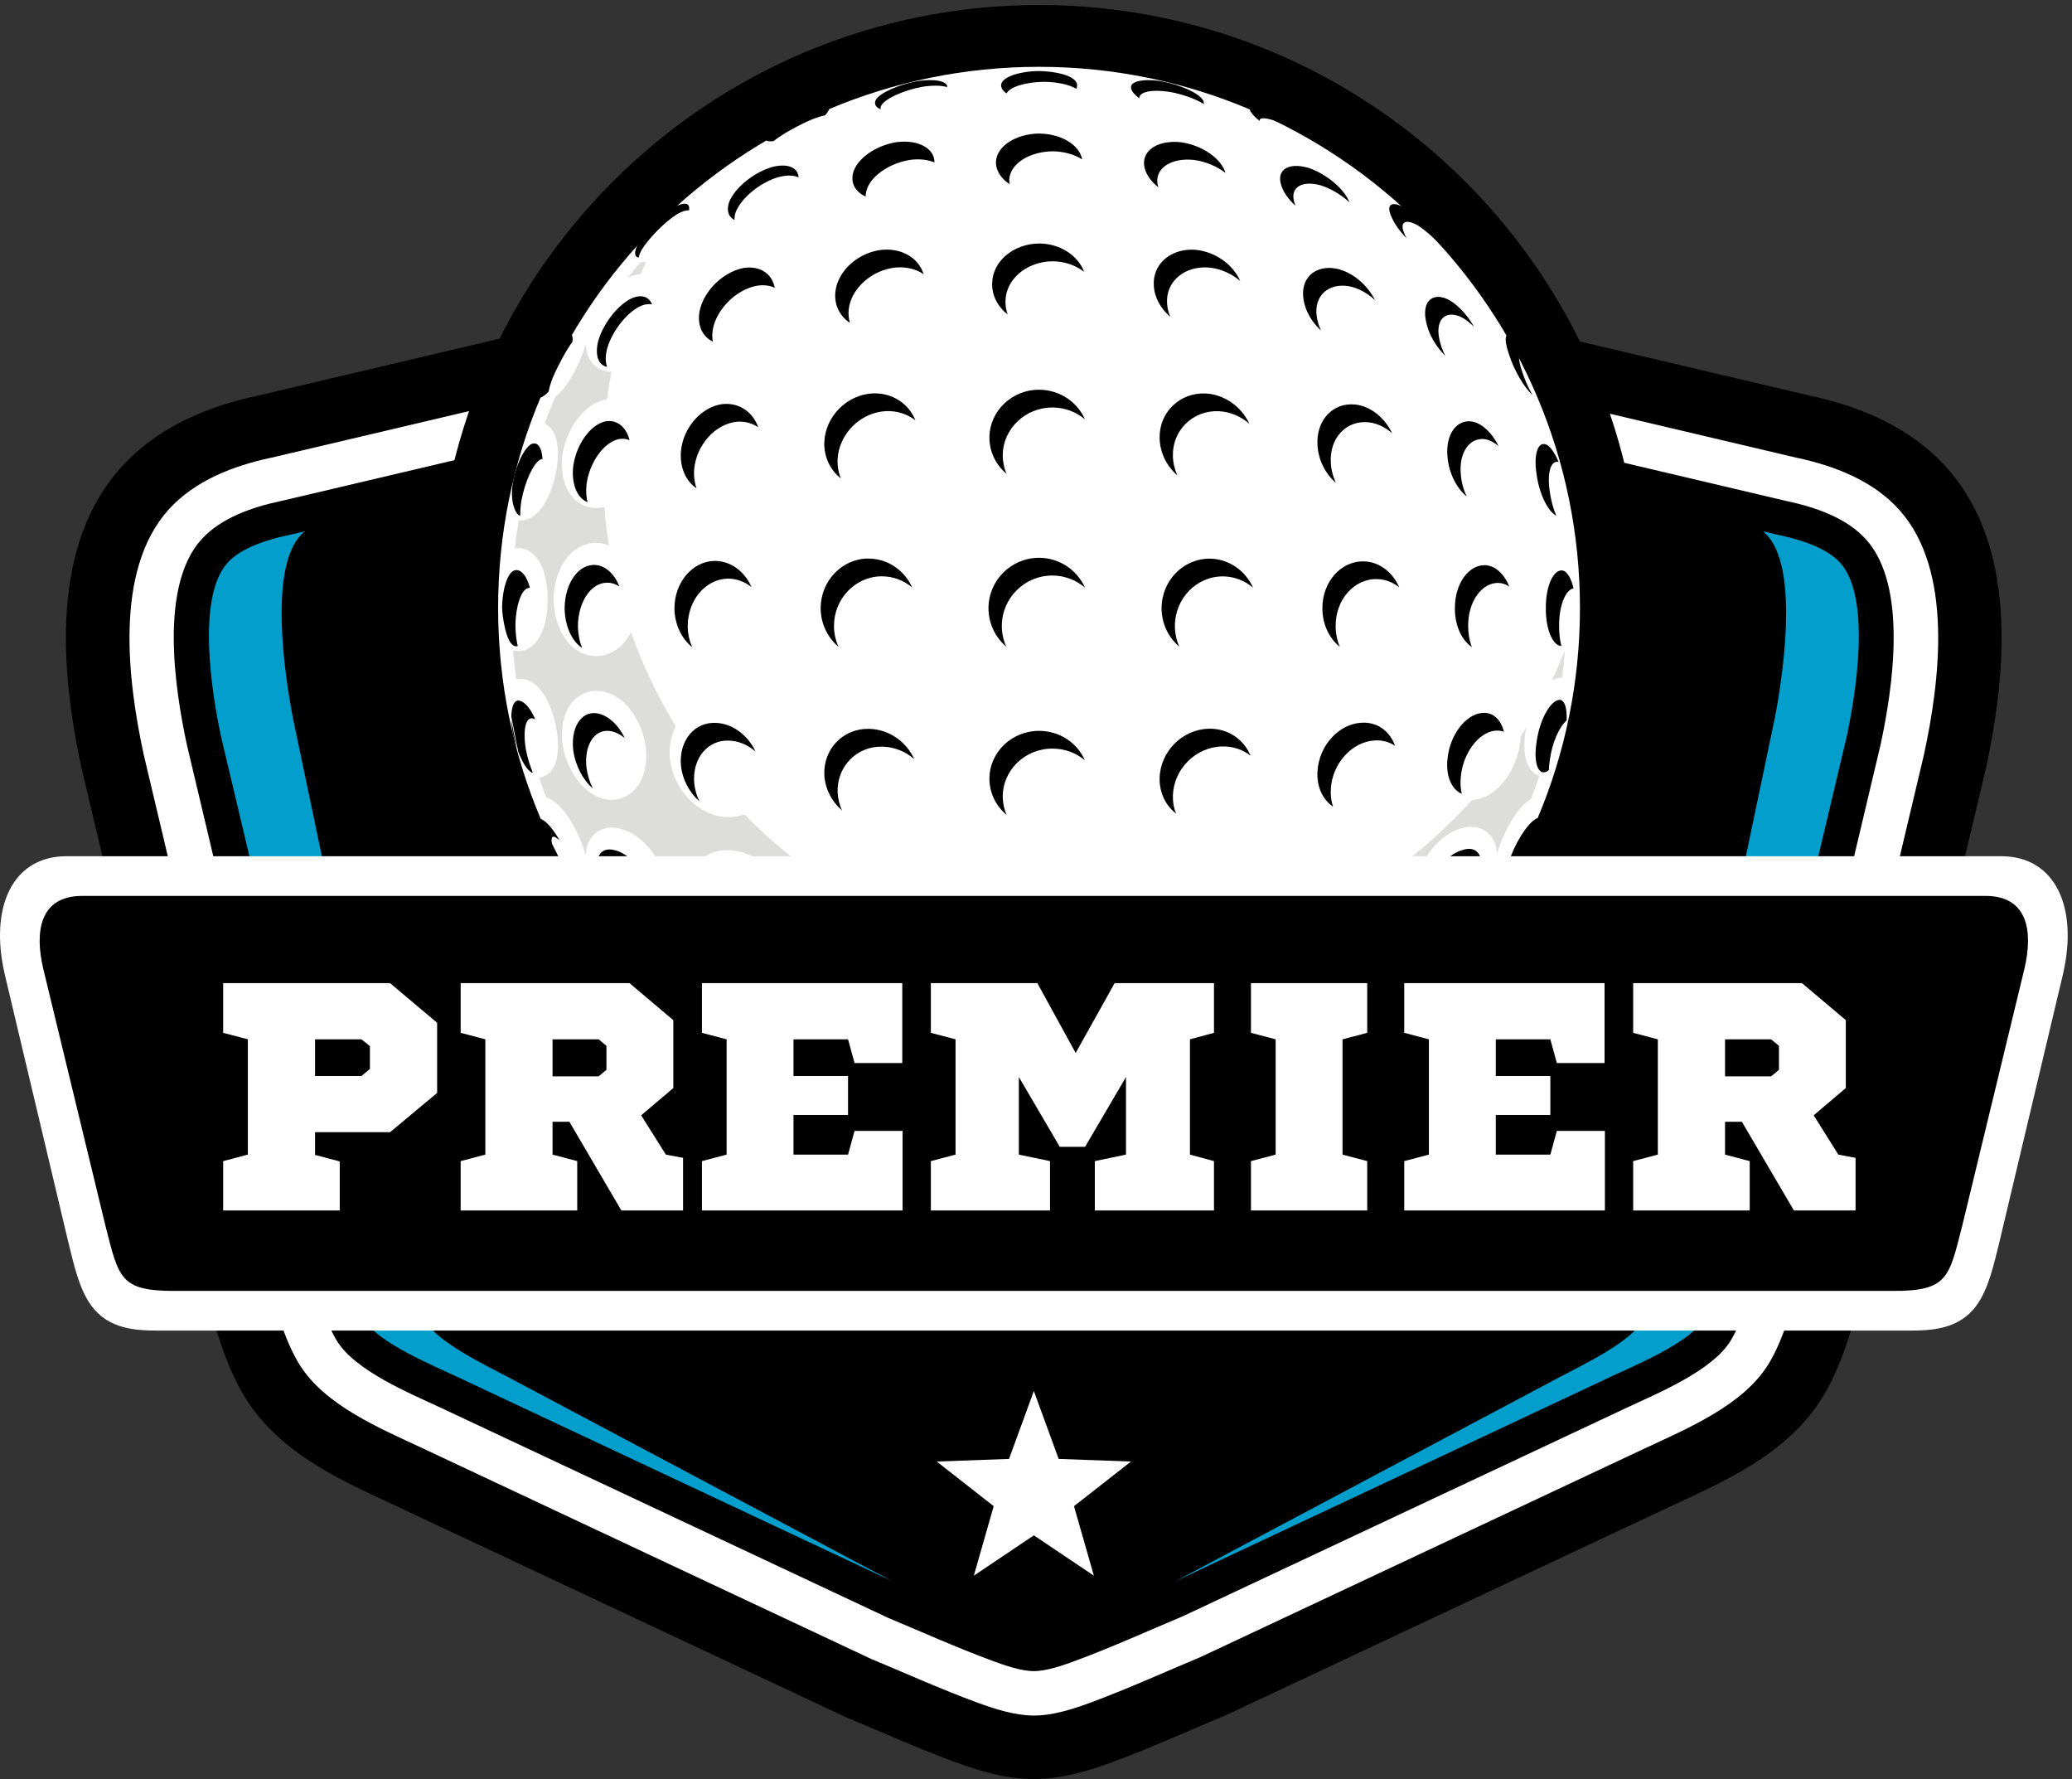 <?xml version="1.0" encoding="UTF-8"?>
<svg xmlns="http://www.w3.org/2000/svg" width="339" height="291" viewBox="0 0 339 291" fill="none">
  <rect x="0" y="0" width="339" height="291" fill="#333333" stroke="none"/>
  <path fill-rule="evenodd" clip-rule="evenodd" d="M296.097 64.72C322.167 70.26 332.807 89.1 324.947 125.55C324.927 125.65 324.907 125.74 324.877 125.84L304.657 211.11C304.627 211.23 304.597 211.34 304.567 211.46C302.967 217.52 301.277 223.47 298.247 228.45C292.467 237.97 281.747 242.44 273.537 246.3L200.817 280.45C200.727 280.49 200.647 280.53 200.557 280.56C194.487 283.1 188.387 285.86 182.267 288.14C177.927 289.75 173.627 291.01 169.117 291C164.687 291 160.467 289.78 156.207 288.21C150.267 286.02 144.337 283.36 138.447 280.91C138.357 280.87 138.277 280.84 138.177 280.79L64.727 246.3C56.517 242.45 45.797 237.97 40.017 228.45C36.987 223.47 35.297 217.52 33.697 211.46C33.667 211.34 33.637 211.23 33.607 211.11L13.387 125.84C13.367 125.74 13.347 125.65 13.317 125.55C5.457 89.1 16.097 70.26 42.167 64.72L149.387 39.45C156.177 37.85 163.297 36.08 170.207 36.23C176.817 36.38 183.707 38.24 190.227 39.77L296.067 64.71L296.097 64.72Z" fill="black"></path>
  <path fill-rule="evenodd" clip-rule="evenodd" d="M142.537 271.36C148.287 273.75 153.977 276.32 159.817 278.47C162.727 279.54 166.017 280.61 169.147 280.62C172.347 280.62 175.707 279.51 178.667 278.41C184.687 276.17 190.557 273.5 196.487 271.02L269.127 236.91C276.057 233.66 285.237 229.88 289.377 223.07C291.887 218.94 293.307 213.46 294.527 208.82C294.527 208.79 294.547 208.75 294.557 208.72L314.777 123.45C314.777 123.45 314.787 123.39 314.797 123.36C317.357 111.49 319.687 93.35 310.727 83.38C306.427 78.6 300.087 76.18 293.937 74.87L293.827 74.85L187.877 49.88C182.227 48.55 175.807 46.74 170.007 46.61C164.117 46.48 157.527 48.21 151.797 49.56L44.467 74.85L44.357 74.87C38.207 76.18 31.867 78.6 27.567 83.38C18.607 93.35 20.937 111.49 23.497 123.36C23.497 123.39 23.507 123.42 23.517 123.45L43.737 208.72C43.737 208.72 43.757 208.79 43.767 208.82C44.987 213.47 46.417 218.94 48.917 223.07C53.057 229.88 62.237 233.66 69.167 236.91L142.537 271.36Z" fill="white"></path>
  <path fill-rule="evenodd" clip-rule="evenodd" d="M145.477 264.71C151.077 267.05 156.627 269.55 162.327 271.65C164.297 272.38 167.027 273.35 169.157 273.35C171.317 273.35 174.127 272.34 176.137 271.59C182.027 269.4 187.747 266.8 193.537 264.37L266.037 230.32C271.127 227.93 280.147 224.25 283.157 219.29C285.237 215.87 286.467 210.86 287.487 207L307.687 121.79C309.657 112.62 312.207 95.91 305.307 88.24C302.127 84.7 296.937 82.94 292.407 81.98L292.217 81.94L186.187 56.96C181.067 55.75 175.077 54 169.827 53.88C164.637 53.76 158.497 55.45 153.447 56.63L46.037 81.94L45.847 81.98C41.317 82.94 36.137 84.71 32.947 88.24C26.047 95.91 28.597 112.63 30.567 121.79L50.767 207C51.787 210.86 53.017 215.87 55.097 219.29C58.107 224.25 67.137 227.94 72.217 230.32L145.437 264.7L145.477 264.71Z" fill="black"></path>
  <path fill-rule="evenodd" clip-rule="evenodd" d="M169.997 0.82C224.467 0.82 268.627 44.98 268.627 99.45C268.627 153.92 224.467 198.08 169.997 198.08C115.527 198.08 71.367 153.92 71.367 99.45C71.367 44.98 115.527 0.82 169.997 0.82Z" fill="black"></path>
  <path fill-rule="evenodd" clip-rule="evenodd" d="M169.997 10.93C218.867 10.93 258.497 50.56 258.497 99.45C258.497 148.34 218.877 187.97 169.997 187.97C121.117 187.97 81.497 148.34 81.497 99.45C81.497 50.56 121.117 10.93 169.997 10.93Z" fill="white"></path>
  <path fill-rule="evenodd" clip-rule="evenodd" d="M98.126 113.03C102.527 113.53 105.277 118.47 105.687 122.48C105.987 125.48 105.117 129.08 102.087 130.4C101.107 130.83 100.037 130.92 98.987 130.73H98.947L98.906 130.71C94.987 129.8 92.507 125.23 92.007 121.53V121.51V121.49C91.666 118.5 92.477 114.8 95.487 113.45C96.326 113.07 97.227 112.94 98.136 113.05M129.277 148.34C130.007 153.24 126.307 156.68 121.477 155.81H121.447L121.417 155.8C117.297 154.93 113.507 151.2 112.687 147.06V147.04V147.02C111.817 142.22 115.207 138.48 120.097 139.15C124.597 139.77 128.697 143.82 129.287 148.34H129.277ZM194.827 162.72C197.827 162.42 201.417 163.29 202.737 166.32C203.167 167.3 203.257 168.37 203.067 169.42V169.46L203.047 169.5C202.137 173.42 197.577 175.9 193.877 176.41H193.857H193.837C190.847 176.75 187.147 175.94 185.797 172.93C185.417 172.09 185.287 171.19 185.397 170.28C185.887 165.87 190.836 163.12 194.846 162.72H194.827ZM170.406 177.84C166.776 177.81 162.157 176.04 161.267 172.09C161.197 171.79 161.157 171.49 161.147 171.19V171.17V171.15C161.127 170.68 161.177 170.2 161.277 169.74C162.167 165.74 166.707 163.91 170.417 163.91C174.117 163.91 178.567 165.72 179.487 169.68C179.597 170.16 179.647 170.65 179.627 171.14V171.16V171.18C179.607 171.48 179.567 171.79 179.507 172.08C178.627 175.99 174.067 177.8 170.457 177.83H170.417L170.406 177.84ZM155.387 170.28C155.507 171.21 155.387 172.15 154.987 173.01C153.637 175.99 149.967 176.78 147.017 176.44H146.997H146.977C143.307 175.94 138.607 173.44 137.777 169.5C137.547 168.4 137.637 167.27 138.097 166.25C139.427 163.28 142.977 162.44 145.937 162.73C149.907 163.13 154.947 165.88 155.387 170.28ZM102.677 45.43C103.377 44.56 104.087 43.71 104.817 42.87C105.117 42.89 105.417 42.87 105.717 42.81C105.417 43.48 105.117 44.16 104.837 44.85C104.277 44.89 103.717 45.01 103.177 45.21H103.137L103.097 45.24C102.957 45.3 102.807 45.36 102.667 45.43H102.677ZM244.627 142.88C244.447 143.2 244.257 143.51 244.067 143.82C244.267 143.37 244.427 142.92 244.557 142.48V142.46C244.577 142.6 244.597 142.74 244.627 142.87V142.88ZM251.867 126.88C251.437 128.15 250.987 129.41 250.507 130.66C250.407 130.72 250.316 130.78 250.216 130.85C248.016 132.31 246.007 136.28 245.207 138.78C245.107 139.06 244.996 139.38 244.906 139.71C244.846 138.27 244.357 136.88 243.107 135.98C241.927 135.14 240.487 135.08 239.137 135.49C235.467 136.43 232.376 140.66 231.596 144.26C231.076 146.44 231.257 149.06 233.277 150.44C234.597 151.34 236.197 151.31 237.637 150.76C239.007 150.24 240.317 149.2 241.437 147.94C240.137 149.86 238.747 151.72 237.297 153.53C236.097 152.8 234.576 153.16 233.346 153.77C230.507 155.07 227.396 158.19 226.107 161.03C225.487 162.33 225.146 163.93 226.036 165.15C222.876 167.85 219.517 170.33 215.987 172.56C215.637 172.38 215.257 172.28 214.846 172.24H214.867C218.077 171.24 221.857 168.48 223.147 165.32L223.167 165.27L223.187 165.22C223.687 163.78 223.686 162.21 222.786 160.92C221.387 158.9 218.767 158.75 216.587 159.29C212.957 160.09 208.827 163.16 207.837 166.84C207.447 168.18 207.537 169.61 208.367 170.77C209.267 172.03 210.667 172.53 212.127 172.59C211.767 172.69 211.427 172.8 211.127 172.91C208.667 173.7 204.747 175.68 203.277 177.89C202.937 178.36 202.697 178.89 202.647 179.43C201.607 179.86 200.547 180.26 199.487 180.65C199.487 180.37 199.447 180.1 199.367 179.82C198.517 176.89 194.397 176.94 192.007 177.31C189.147 177.7 184.257 179.27 183.337 182.39V182.42L183.317 182.45C183.177 183 183.187 183.57 183.357 184.12C183.427 184.32 183.507 184.51 183.607 184.68C183.447 184.71 183.287 184.75 183.127 184.78L182.377 184.94C180.987 185.14 179.576 185.31 178.156 185.44C178.456 185.02 178.667 184.53 178.747 183.98V183.94V183.9C178.947 181.92 177.417 180.52 175.767 179.79C174.137 179.07 172.176 178.81 170.406 178.83C168.626 178.81 166.667 179.08 165.027 179.79C163.357 180.51 161.787 181.92 161.987 183.91V183.95V183.99C162.067 184.58 162.297 185.08 162.617 185.52C161.597 185.43 160.587 185.33 159.577 185.21L157.596 184.8C157.446 184.77 157.297 184.74 157.147 184.71C157.237 184.54 157.317 184.36 157.387 184.16C157.567 183.6 157.557 183 157.387 182.43C156.547 179.27 151.527 177.71 148.707 177.33C146.327 176.97 142.277 176.97 141.437 179.87C141.337 180.23 141.297 180.6 141.327 180.96C140.267 180.59 139.207 180.2 138.167 179.78C138.177 179.13 137.927 178.49 137.517 177.94C136.057 175.74 132.087 173.73 129.587 172.93C129.307 172.83 128.987 172.72 128.657 172.63C130.117 172.57 131.517 172.08 132.427 170.81C133.257 169.65 133.337 168.23 132.947 166.9C131.947 163.22 127.747 160.11 124.117 159.32C121.957 158.8 119.347 158.97 117.967 160.97C117.057 162.28 117.077 163.89 117.617 165.34V165.38L117.647 165.42C118.937 168.55 122.687 171.32 125.887 172.28H125.907C125.357 172.34 124.837 172.51 124.417 172.85C123.767 172.45 123.127 172.03 122.487 171.61L122.157 171.33C121.927 171.13 121.667 170.94 121.427 170.75C120.317 169.75 119.067 168.8 117.867 167.91C117.017 167.28 116.137 166.65 115.247 166.07C115.007 165.89 114.757 165.72 114.507 165.54C115.707 164.28 115.317 162.5 114.627 161.09C113.387 158.3 110.217 155.13 107.427 153.9C106.027 153.21 104.267 152.83 103.007 153.98C102.837 153.77 102.667 153.56 102.497 153.34L102.447 153.28C101.877 152.42 101.277 151.58 100.667 150.75C100.007 149.85 99.306 148.93 98.587 148.05C97.636 146.65 96.727 145.22 95.856 143.77C96.046 143.42 96.147 143.03 96.186 142.62C97.186 145.83 99.936 149.59 103.087 150.89H103.127L103.167 150.92C104.607 151.45 106.217 151.47 107.517 150.57C109.517 149.19 109.677 146.56 109.177 144.4C108.327 140.77 105.297 136.59 101.587 135.58C100.247 135.19 98.826 135.28 97.656 136.11C96.397 137.01 95.897 138.41 95.837 139.87C95.737 139.51 95.617 139.18 95.516 138.87C94.727 136.41 92.757 132.49 90.537 131.02C90.177 130.76 89.787 130.56 89.376 130.46C88.966 129.38 88.567 128.29 88.197 127.2C88.337 127.18 88.466 127.15 88.606 127.11C91.537 126.26 91.487 122.15 91.117 119.75C90.746 116.94 89.156 111.98 86.026 111.15C85.507 111 84.966 110.98 84.447 111.11C84.237 109.54 84.067 107.96 83.936 106.37C84.136 106.43 84.337 106.46 84.556 106.48C86.526 106.66 87.916 105.13 88.636 103.47C89.356 101.82 89.606 99.83 89.597 98.03C89.617 96.26 89.356 94.3 88.636 92.67C87.906 91.02 86.516 89.5 84.556 89.68C84.436 89.68 84.326 89.7 84.216 89.73C84.386 88.18 84.606 86.65 84.856 85.13C85.246 85.17 85.636 85.13 86.016 85.02C89.147 84.19 90.737 79.23 91.106 76.42C91.457 74.17 91.516 70.42 89.106 69.26C89.656 67.79 90.246 66.33 90.876 64.9C92.947 63.27 94.766 59.63 95.507 57.3C95.617 57 95.727 56.66 95.826 56.3C95.886 57.76 96.386 59.15 97.647 60.06C98.367 60.58 99.197 60.81 100.037 60.82C99.757 62.31 99.507 63.82 99.306 65.33C99.197 65.34 99.087 65.36 98.977 65.38H98.936L98.897 65.4C94.977 66.31 92.496 70.88 91.996 74.58V74.6V74.62C91.656 77.61 92.466 81.31 95.477 82.66C96.317 83.04 97.216 83.17 98.126 83.06C98.376 83.03 98.626 82.99 98.876 82.93C99.046 85.05 99.306 87.15 99.636 89.22C99.367 89.11 99.087 89.02 98.787 88.95C98.276 88.83 97.746 88.78 97.216 88.81C96.897 88.83 96.576 88.87 96.257 88.95C92.356 89.87 90.606 94.37 90.567 97.99V98.01V98.03C90.606 101.67 92.317 106.24 96.257 107.17C96.567 107.24 96.886 107.29 97.207 107.31C97.727 107.34 98.257 107.29 98.766 107.18C100.837 106.7 102.307 105.23 103.237 103.41C105.147 108.82 107.607 113.96 110.557 118.78C109.787 120.28 109.437 122.07 109.587 123.9C109.987 128.57 113.617 133.07 118.407 133.63H118.437H118.467C119.607 133.73 120.737 133.59 121.797 133.21C126.117 137.63 130.927 141.57 136.147 144.93C136.097 145 136.047 145.08 135.997 145.15C135.057 146.6 134.687 148.32 134.867 150.03C135.367 154.83 139.967 158.49 144.607 158.87C148.627 159.2 152.447 157.03 153.547 153.38C156.307 154.34 159.146 155.15 162.036 155.81C163.876 158.37 167.126 159.91 170.406 159.9C172.726 159.9 175.037 159.13 176.837 157.77C177.957 157.82 179.077 157.84 180.207 157.84C183.537 157.84 186.816 157.64 190.036 157.25C191.757 158.5 193.947 159.02 196.117 158.86H196.137H196.156C199.316 158.56 202.407 156.82 204.257 154.24C206.787 153.46 209.257 152.56 211.677 151.55C212.607 154.63 215.657 156.43 219.337 155.76H219.357H219.377C223.517 154.93 227.247 151.14 228.117 147.03V147L228.127 146.97C228.417 145.36 228.227 143.88 227.667 142.64C232.487 139.19 236.907 135.23 240.857 130.84C241.146 130.84 241.447 130.8 241.737 130.74H241.777L241.817 130.72C245.737 129.81 248.206 125.24 248.716 121.54V121.52V121.5C248.756 121.16 248.777 120.81 248.786 120.45C249.096 119.97 249.397 119.5 249.697 119.01C249.657 119.25 249.617 119.48 249.587 119.69C249.227 122.01 249.167 125.93 251.846 126.92L251.867 126.88ZM256.036 106.4C255.917 107.9 255.757 109.38 255.567 110.86C255.297 110.86 255.027 110.89 254.767 110.95C254.467 111.03 254.177 111.14 253.897 111.29C254.657 109.69 255.376 108.06 256.036 106.4Z" fill="#DDDDDC"></path>
  <path fill-rule="evenodd" clip-rule="evenodd" d="M207.897 18.27C210.367 19.34 213.257 20.96 214.417 22.01C214.737 22.38 214.847 22.67 214.757 22.86C213.347 21.93 211.327 20.86 209.527 20.08C207.297 19.22 205.917 19.1 206.117 19.8C205.477 19.31 204.987 18.82 204.717 18.4C203.847 17.27 205.297 17.27 207.887 18.27M190.137 13.32C193.187 13.9 196.117 15.21 196.847 16.41C196.947 16.62 196.977 16.82 196.947 17.01C195.637 16.19 193.597 15.45 191.497 15.05C188.507 14.57 186.337 15 186.407 16.08C185.707 15.58 185.227 15.05 185.077 14.53C184.637 12.84 188.657 12.99 190.137 13.32ZM170.057 11.62C172.247 11.65 176.007 12.23 176.227 13.85C176.247 14.08 176.197 14.31 176.087 14.52C174.987 13.85 173.017 13.41 170.827 13.38C167.797 13.42 165.247 14.2 164.677 15.28C164.067 14.86 163.747 14.36 163.797 13.84C163.967 12.6 166.717 11.66 170.057 11.61V11.62ZM149.977 13.29C152.747 12.85 154.907 13.21 154.997 14.19L154.857 14.22C153.947 13.96 152.517 13.94 150.887 14.2C147.837 14.77 144.817 16.11 144.177 17.28C144.077 17.5 144.047 17.7 144.077 17.88C143.297 17.56 142.967 17.03 143.277 16.37C143.917 15.2 146.937 13.87 149.987 13.29H149.977ZM132.137 18.25C134.817 17.22 136.267 17.22 135.397 18.35C135.297 18.51 135.157 18.68 134.997 18.86C134.427 18.98 133.707 19.2 132.867 19.52C130.497 20.54 127.817 22.04 126.577 23.08C125.287 23.27 124.897 22.84 125.697 21.95C126.857 20.91 129.667 19.33 132.147 18.26L132.137 18.25ZM229.777 33.96C231.767 35.22 234.287 37.74 235.537 39.73C235.617 39.88 235.687 40.02 235.757 40.15C234.557 38.86 233.157 37.63 231.947 36.86C229.807 35.67 228.867 36.37 229.887 38.48C229.957 38.64 230.047 38.81 230.127 38.98C229.087 37.91 228.207 36.7 227.707 35.58C226.687 33.47 227.637 32.77 229.767 33.96H229.777ZM213.867 27.39C216.807 28.3 219.847 30.77 220.777 33.05C220.777 33.05 220.777 33.07 220.777 33.08C219.437 31.86 217.717 30.82 216.027 30.3C213.007 29.48 211.047 30.65 211.747 33.04C211.797 33.24 211.867 33.44 211.957 33.65C210.777 32.6 209.897 31.35 209.577 30.14C208.877 27.75 210.837 26.58 213.857 27.4L213.867 27.39ZM193.217 23.27C196.657 23.74 199.797 25.9 200.507 28.29C199.147 27.23 197.317 26.44 195.397 26.17C191.807 25.76 189.087 27.38 189.357 29.9C189.387 30.15 189.437 30.39 189.517 30.63C188.217 29.62 187.337 28.32 187.187 27C186.917 24.48 189.627 22.86 193.227 23.27H193.217ZM170.057 21.85C173.597 21.88 176.637 23.7 177.047 26.07C175.777 25.26 174.077 24.77 172.237 24.75C168.437 24.78 165.267 26.79 165.127 29.34C165.127 29.61 165.137 29.87 165.187 30.12C163.767 29.2 162.897 27.88 162.947 26.43C163.087 23.88 166.247 21.88 170.057 21.84V21.85ZM146.897 23.23C150.297 22.85 152.907 24.28 152.887 26.57C151.857 26.14 150.537 25.96 149.077 26.13C145.527 26.61 142.227 28.92 141.717 31.36C141.657 31.63 141.637 31.9 141.637 32.15C140.047 31.45 139.187 30.1 139.537 28.45C140.047 26.01 143.347 23.7 146.897 23.22V23.23ZM126.167 27.36C128.767 26.64 130.567 27.35 130.657 29.02C129.867 28.64 128.677 28.6 127.257 29C124.387 29.86 121.347 32.33 120.407 34.6C120.217 35.11 120.147 35.58 120.177 35.99C119.167 35.48 118.797 34.4 119.327 32.97C120.267 30.7 123.307 28.23 126.177 27.37L126.167 27.36ZM110.247 33.93C112.007 32.94 112.957 33.18 112.727 34.42C112.297 34.35 111.637 34.55 110.797 35.02C108.807 36.28 106.287 38.8 105.027 40.79C104.737 41.31 104.557 41.77 104.487 42.14C103.737 42.02 103.697 41.12 104.487 39.71C105.747 37.72 108.267 35.2 110.257 33.94L110.247 33.93ZM247.517 55.19C247.997 55.71 248.627 56.66 249.277 57.78C248.387 57.29 248.227 58.53 249.097 60.95C249.487 62.18 250.067 63.45 250.707 64.58C249.407 63.43 247.737 60.63 246.917 58.05C245.937 55.29 246.267 54.06 247.517 55.19ZM236.507 48.8C238.157 49.45 239.977 51.34 241.157 53.44C240.357 52.64 239.507 52.02 238.687 51.7C236.227 50.79 234.787 52.56 235.537 55.68C235.717 56.53 236.047 57.38 236.467 58.19C235.007 56.79 233.787 54.77 233.357 52.78C232.607 49.66 234.037 47.89 236.507 48.8ZM218.587 43.93C221.207 44.45 223.717 46.57 224.957 49.09C223.737 47.96 222.267 47.13 220.757 46.83C217.367 46.22 214.917 48.38 215.437 51.8C215.547 52.57 215.787 53.34 216.127 54.06C214.617 52.69 213.527 50.83 213.257 48.9C212.737 45.48 215.187 43.31 218.577 43.93H218.587ZM195.597 40.86C198.847 41.17 201.747 43.28 202.907 45.96C201.517 44.76 199.707 43.94 197.777 43.76C193.797 43.46 190.707 46.04 190.947 49.62C190.987 50.38 191.167 51.12 191.467 51.82C189.907 50.49 188.877 48.67 188.777 46.72C188.537 43.14 191.637 40.56 195.607 40.86H195.597ZM170.047 39.83C173.477 39.86 176.377 41.79 177.377 44.47C176.007 43.4 174.197 42.75 172.217 42.74C168.037 42.76 164.567 45.64 164.507 49.23C164.487 50 164.607 50.75 164.867 51.44C163.257 50.19 162.267 48.35 162.327 46.32C162.387 42.72 165.857 39.85 170.037 39.83H170.047ZM144.437 40.85C147.687 40.61 150.337 42.28 151.107 44.84C149.907 44.04 148.347 43.62 146.617 43.75C142.707 44.1 139.217 47.17 138.857 50.64C138.777 51.41 138.857 52.14 139.047 52.81C137.397 51.71 136.457 49.87 136.677 47.74C137.037 44.26 140.527 41.19 144.437 40.85ZM121.497 43.86C124.247 43.37 126.337 44.72 126.757 47.08C125.907 46.68 124.847 46.55 123.677 46.77C120.377 47.46 117.277 50.56 116.637 53.81C116.507 54.55 116.507 55.24 116.617 55.87C114.937 55.07 114.037 53.23 114.457 50.91C115.107 47.66 118.197 44.57 121.497 43.87V43.86ZM103.567 48.7C105.087 48.14 106.217 48.6 106.677 49.78C106.207 49.69 105.637 49.74 105.017 49.97C102.747 50.9 100.267 53.95 99.367 56.89C99.027 58.15 99.027 59.23 99.327 60.01C97.867 59.74 97.267 58.01 97.917 55.62C98.827 52.68 101.297 49.64 103.567 48.7ZM92.547 55.07C93.417 54.29 93.817 54.68 93.657 55.9C92.647 57.29 91.337 59.68 90.437 61.78C90.077 62.7 89.857 63.48 89.757 64.06C89.467 64.37 89.197 64.61 88.937 64.77C87.807 65.64 87.807 64.19 88.807 61.59C89.877 59.12 91.497 56.22 92.547 55.07ZM253.087 72.77C253.737 73.13 254.417 74.18 255.007 75.57C253.747 75.22 253.077 77.31 253.567 80.47C253.757 81.88 254.137 83.23 254.627 84.35C253.267 83.68 251.817 80.76 251.397 77.56C250.867 74.19 251.677 72.04 253.087 72.77ZM240.967 68.97C242.617 69.35 244.177 70.91 245.177 72.96C244.537 72.42 243.847 72.04 243.147 71.87C240.507 71.37 238.607 73.98 239.017 77.75C239.127 78.98 239.467 80.17 239.967 81.22C238.337 79.86 237.077 77.45 236.837 74.85C236.427 71.07 238.327 68.47 240.967 68.97ZM221.727 66.17C224.247 66.43 226.557 68.34 227.767 70.87C226.647 69.88 225.307 69.22 223.907 69.08C220.267 68.7 217.467 71.66 217.737 75.75C217.807 76.89 218.097 77.99 218.557 78.98C216.867 77.51 215.697 75.28 215.557 72.84C215.287 68.75 218.087 65.79 221.727 66.17ZM197.227 64.36C200.367 64.52 203.127 66.54 204.397 69.31C203.027 68.12 201.277 67.35 199.407 67.26C195.177 67.09 191.787 70.36 191.897 74.61C191.927 75.72 192.187 76.79 192.627 77.76C190.907 76.27 189.787 74.1 189.727 71.71C189.617 67.45 193.007 64.19 197.237 64.36H197.227ZM170.017 63.75C173.367 63.76 176.267 65.75 177.497 68.58C176.067 67.38 174.217 66.66 172.197 66.65C167.747 66.66 164.127 70.11 164.057 74.41C164.057 75.51 164.277 76.56 164.687 77.51C162.947 76.06 161.857 73.9 161.877 71.5C161.947 67.2 165.567 63.75 170.017 63.74V63.75ZM142.767 64.35C145.977 64.21 148.687 66.02 149.767 68.75C148.467 67.74 146.787 67.17 144.937 67.25C140.767 67.46 137.247 70.97 137.037 75.15C136.997 76.26 137.187 77.31 137.567 78.25C135.827 76.88 134.767 74.71 134.867 72.25C135.077 68.07 138.597 64.56 142.767 64.35ZM118.297 66.09C120.967 65.85 123.187 67.41 124.057 69.89C123.057 69.21 121.817 68.87 120.477 68.99C116.967 69.4 113.927 72.83 113.577 76.74C113.487 77.88 113.627 78.94 113.957 79.87C112.217 78.7 111.197 76.47 111.407 73.83C111.757 69.92 114.797 66.49 118.307 66.08L118.297 66.09ZM99.027 68.93C100.937 68.57 102.457 69.84 102.997 72C102.457 71.77 101.857 71.71 101.207 71.83C98.737 72.41 96.457 75.64 95.967 79.18C95.847 80.26 95.907 81.27 96.117 82.14C94.427 81.47 93.457 79.15 93.787 76.28C94.267 72.73 96.547 69.5 99.027 68.93ZM86.937 72.64C87.947 72.18 88.657 73.19 88.757 75.07C88.637 75.08 88.517 75.12 88.387 75.18C87.217 75.82 85.877 78.84 85.307 81.89C85.167 82.79 85.097 83.61 85.117 84.32C85.107 84.32 85.097 84.32 85.077 84.32C84.697 84.44 83.397 82.71 83.857 79.34C84.267 76.26 85.767 73.27 86.937 72.63V72.64ZM255.597 93.31C256.387 93.42 257.057 94.57 257.447 96.23C256.127 96.49 255.057 99.09 255.087 102.39C255.077 103.6 255.207 104.72 255.457 105.67C254.057 105.64 252.877 102.94 252.917 99.49C252.877 95.92 254.137 93.17 255.597 93.31ZM243.017 92.45C244.697 92.54 246.137 93.94 246.937 95.95C246.407 95.59 245.817 95.38 245.197 95.35C242.467 95.26 240.177 98.37 240.207 102.38C240.207 103.65 240.417 104.83 240.817 105.85C239.167 104.74 238.007 102.34 238.037 99.48C238.007 95.46 240.297 92.35 243.027 92.45H243.017ZM223.147 91.83C225.677 91.87 227.857 93.61 228.927 96.07C227.897 95.25 226.667 94.75 225.327 94.73C221.587 94.61 218.507 98.06 218.527 102.39C218.527 103.62 218.767 104.77 219.207 105.8C217.477 104.42 216.347 102.12 216.357 99.49C216.337 95.17 219.417 91.72 223.157 91.83H223.147ZM197.967 91.38C201.097 91.43 203.777 93.37 205.007 96.12C203.677 95 201.987 94.31 200.147 94.28C195.787 94.24 192.227 97.88 192.227 102.39C192.227 103.6 192.477 104.74 192.937 105.77C191.177 104.28 190.047 102.02 190.047 99.49C190.047 94.98 193.607 91.35 197.967 91.38ZM169.997 91.24C173.347 91.24 176.227 93.25 177.517 96.12C176.077 94.89 174.207 94.14 172.167 94.14C167.607 94.14 163.917 97.84 163.907 102.39C163.907 103.59 164.167 104.74 164.627 105.77C162.857 104.26 161.727 102.01 161.727 99.49C161.727 94.94 165.427 91.25 169.987 91.24H169.997ZM142.027 91.37C145.217 91.35 147.987 93.28 149.237 96.09C147.867 94.94 146.117 94.25 144.207 94.27C139.917 94.31 136.457 97.96 136.447 102.37C136.447 103.59 136.717 104.75 137.177 105.79C135.407 104.29 134.277 102.01 134.267 99.46C134.287 95.04 137.737 91.39 142.027 91.36V91.37ZM116.847 91.75C119.517 91.71 121.837 93.45 122.947 96.03C121.837 95.14 120.477 94.63 119.017 94.65C115.417 94.76 112.547 98.17 112.517 102.35C112.517 103.62 112.787 104.81 113.247 105.86C111.507 104.46 110.357 102.12 110.347 99.45C110.377 95.27 113.247 91.86 116.847 91.75ZM96.967 92.41C98.837 92.3 100.487 93.74 101.337 95.94C100.677 95.5 99.927 95.27 99.147 95.32C96.597 95.45 94.597 98.55 94.557 102.35C94.567 103.68 94.817 104.92 95.227 105.98C93.567 104.89 92.407 102.4 92.377 99.45C92.417 95.64 94.417 92.55 96.967 92.42V92.41ZM84.387 93.26C85.347 93.16 86.227 94.33 86.697 96.16C86.647 96.16 86.607 96.16 86.557 96.16C85.317 96.24 84.377 99.08 84.327 102.33C84.347 103.56 84.477 104.71 84.707 105.69C84.597 105.71 84.487 105.72 84.377 105.71C82.737 105.6 82.157 100.38 82.147 99.43C82.187 96.18 83.137 93.34 84.377 93.26H84.387ZM254.927 114.51C255.907 114.25 256.417 115.65 256.317 117.85C255.107 118.88 253.937 121.49 253.567 124.31C253.477 124.9 253.417 125.46 253.407 125.97C253.297 126.06 253.187 126.14 253.087 126.2C251.667 126.92 250.867 124.77 251.397 121.41C251.847 117.97 253.487 114.86 254.937 114.51H254.927ZM242.467 116.62C244.237 116.43 245.567 117.67 246.057 119.7C245.627 119.53 245.147 119.47 244.637 119.52C241.937 119.77 239.357 123.18 239.007 127.03C238.897 128.07 238.957 129.02 239.157 129.84C237.517 129.15 236.517 126.97 236.827 124.13C237.177 120.29 239.757 116.87 242.457 116.62H242.467ZM222.757 118.22C225.337 118.05 227.407 119.61 228.237 121.99C227.307 121.36 226.177 121.04 224.927 121.12C221.227 121.31 217.967 124.87 217.737 129.04C217.667 130.09 217.797 131.07 218.097 131.94C216.417 130.8 215.387 128.69 215.557 126.14C215.797 121.97 219.047 118.41 222.747 118.22H222.757ZM197.767 119.2C200.907 119.12 203.517 120.95 204.597 123.61C203.337 122.62 201.727 122.05 199.947 122.1C195.627 122.19 192.007 125.82 191.897 130.16C191.867 131.21 192.057 132.2 192.417 133.09C190.717 131.76 189.667 129.67 189.727 127.26C189.837 122.92 193.457 119.29 197.777 119.2H197.767ZM170.007 119.55C173.387 119.55 176.257 121.53 177.487 124.35C176.067 123.16 174.217 122.45 172.187 122.45C167.667 122.45 164.027 126.01 164.057 130.37C164.077 131.41 164.297 132.39 164.687 133.3C162.997 131.88 161.917 129.8 161.877 127.47C161.837 123.11 165.477 119.55 170.007 119.55ZM142.227 119.22C145.457 119.3 148.297 121.33 149.567 124.15C148.157 122.94 146.357 122.18 144.397 122.13C140.147 122.02 136.877 125.41 137.047 129.64C137.097 130.68 137.357 131.67 137.767 132.58C136.097 131.12 134.977 129.03 134.867 126.73C134.697 122.49 137.967 119.11 142.217 119.22H142.227ZM117.237 118.25C119.927 118.39 122.377 120.3 123.617 122.93C122.417 121.89 120.957 121.23 119.417 121.15C115.837 120.91 113.257 124.01 113.577 128.04C113.677 129.1 113.967 130.13 114.417 131.07C112.777 129.62 111.617 127.46 111.407 125.14C111.087 121.1 113.667 118.01 117.237 118.25ZM97.517 116.66C99.367 116.88 101.157 118.5 102.207 120.73C101.427 120.08 100.567 119.66 99.687 119.56C97.167 119.29 95.547 122 95.957 125.6C96.117 126.78 96.477 127.93 96.987 128.96C95.387 127.6 94.127 125.23 93.787 122.7C93.377 119.11 94.997 116.39 97.517 116.66ZM84.617 122.49C84.307 121.59 84.037 120.61 83.847 119.62C83.737 118.94 83.677 118.29 83.657 117.71C83.937 119.32 84.247 120.91 84.607 122.48L84.617 122.49ZM85.077 114.64C85.937 114.85 86.867 116.03 87.567 117.66C87.457 117.61 87.357 117.57 87.247 117.54C86.017 117.14 85.517 119.37 86.027 122.52C86.287 123.9 86.707 125.27 87.187 126.42C87.107 126.4 87.017 126.37 86.937 126.33C86.217 125.93 85.427 124.63 84.797 122.98C84.687 122.42 84.547 121.77 84.407 121.06C84.157 119.69 83.887 118.32 83.657 117.22C83.687 115.42 84.187 114.35 85.077 114.64ZM251.097 134.07C252.047 133.33 252.177 134.31 251.587 136.2C250.287 137.35 248.627 140.14 247.807 142.73C247.667 143.12 247.557 143.48 247.467 143.81C246.247 144.88 245.927 143.65 246.897 140.92C247.807 138.05 249.747 134.93 251.087 134.08L251.097 134.07ZM239.357 139.02C241.347 138.38 242.497 139.59 242.367 141.76C242.107 141.78 241.827 141.83 241.537 141.92C238.997 142.54 236.227 145.84 235.537 149.07C235.427 149.54 235.357 149.98 235.337 150.39C233.607 150.42 232.727 148.76 233.357 146.17C234.047 142.93 236.827 139.63 239.357 139.02ZM220.587 142.72C223.277 142.31 225.217 143.7 225.627 145.96C224.827 145.59 223.857 145.46 222.757 145.62C219.227 146.07 215.917 149.39 215.427 152.96C215.337 153.59 215.337 154.18 215.427 154.71C213.827 153.96 212.917 152.27 213.247 150.06C213.737 146.49 217.057 143.17 220.577 142.72H220.587ZM196.667 145.04C199.887 144.82 202.417 146.52 203.177 149.01C202.027 148.23 200.527 147.82 198.837 147.94C194.667 148.18 191.117 151.44 190.927 155.14C190.887 155.81 190.957 156.44 191.127 157.03C189.557 155.99 188.617 154.27 188.747 152.24C188.937 148.53 192.487 145.28 196.657 145.04H196.667ZM170.027 145.85C173.467 145.83 176.357 147.78 177.357 150.45C175.997 149.39 174.187 148.74 172.197 148.75C167.827 148.73 164.377 151.81 164.497 155.55C164.507 156.2 164.627 156.82 164.847 157.4C163.327 156.22 162.357 154.53 162.327 152.64C162.207 148.9 165.657 145.82 170.027 145.84V145.85ZM143.387 145.09C146.677 145.26 149.597 147.36 150.767 150.09C149.357 148.89 147.527 148.09 145.557 147.99C141.467 147.72 138.457 150.49 138.837 154.13C138.897 154.75 139.067 155.36 139.317 155.94C137.857 154.68 136.847 153.01 136.667 151.23C136.287 147.59 139.297 144.82 143.387 145.09ZM119.417 142.76C122.217 143.15 124.857 145.27 126.087 147.86C124.807 146.7 123.227 145.88 121.597 145.66C118.217 145.2 116.007 147.59 116.627 150.98C116.747 151.6 116.967 152.22 117.257 152.82C115.847 151.51 114.797 149.82 114.447 148.08C113.837 144.69 116.037 142.29 119.417 142.76ZM100.647 139.08C102.547 139.58 104.547 141.48 105.747 143.77C104.827 142.89 103.817 142.25 102.817 141.99C100.427 141.29 99.257 143.25 100.077 146.27C100.307 147.02 100.637 147.78 101.047 148.5C99.667 147.12 98.477 145.22 97.897 143.37C97.077 140.35 98.247 138.38 100.637 139.09L100.647 139.08ZM88.937 134.21C89.717 134.7 90.687 135.93 91.537 137.44C91.387 137.31 91.247 137.2 91.107 137.11C89.977 136.24 89.977 137.69 90.977 140.29C91.537 141.59 92.247 143 92.957 144.21C92.837 144.14 92.697 144.04 92.547 143.91C91.497 142.75 89.877 139.86 88.807 137.39C87.807 134.8 87.807 133.34 88.937 134.21ZM233.917 157.18C235.907 156.18 236.607 156.95 235.797 158.73C235.607 158.8 235.407 158.89 235.187 159C232.817 160.07 230.047 162.84 228.987 165.21C228.947 165.29 228.917 165.36 228.887 165.43C227.407 165.96 226.857 165.19 227.717 163.39C228.787 161.02 231.547 158.25 233.917 157.18ZM216.727 162.84C219.737 162.08 221.427 163.36 220.897 165.54C220.327 165.49 219.657 165.56 218.907 165.75C215.667 166.45 212.437 169.18 211.757 171.76C211.757 171.79 211.737 171.82 211.737 171.84C209.997 171.72 209.067 170.62 209.587 168.85C210.267 166.27 213.497 163.53 216.737 162.84H216.727ZM194.677 166.35C198.087 165.98 200.547 167.49 200.617 169.73C199.617 169.28 198.317 169.09 196.847 169.25C193.007 169.6 189.657 172.17 189.347 174.89C189.337 175.01 189.327 175.13 189.327 175.25C187.867 174.62 187.007 173.45 187.167 171.98C187.487 169.26 190.827 166.7 194.667 166.34L194.677 166.35ZM170.047 167.55C173.657 167.52 176.537 169.37 177.017 171.73C175.767 170.93 174.097 170.44 172.227 170.46C168.207 170.43 165.037 172.72 165.127 175.45C165.127 175.57 165.147 175.69 165.167 175.81C163.857 174.98 163.017 173.84 162.947 172.55C162.857 169.82 166.027 167.53 170.047 167.56V167.55ZM145.347 166.36C148.837 166.68 151.977 168.84 152.707 171.26C151.337 170.2 149.487 169.44 147.517 169.26C143.747 168.85 141.137 170.75 141.707 173.42C141.727 173.49 141.737 173.57 141.757 173.64C140.587 172.74 139.757 171.64 139.527 170.52C138.957 167.85 141.567 165.95 145.337 166.36H145.347ZM123.287 162.87C126.277 163.51 129.327 165.93 130.307 168.33C128.947 167.11 127.197 166.14 125.457 165.77C122.347 165.02 120.577 166.44 121.467 168.88C120.477 167.98 119.697 166.98 119.307 166.01C118.397 163.54 120.167 162.11 123.287 162.86V162.87ZM106.147 157.29C108.307 158.23 110.907 160.74 112.067 162.95C110.907 161.75 109.537 160.72 108.327 160.19C106.307 159.18 105.567 159.93 106.427 161.76C105.657 160.92 104.967 160.06 104.467 159.28C103.277 157.14 103.977 156.2 106.147 157.28V157.29ZM211.467 176.41C214.227 175.42 215.447 175.76 214.407 176.97C214.177 177.18 213.867 177.42 213.507 177.67C213.317 177.73 213.117 177.79 212.917 177.87C210.737 178.56 208.457 179.83 207.117 180.99C205.017 181.7 203.927 181.59 204.707 180.58C205.557 179.24 208.597 177.32 211.467 176.41ZM191.967 180.91C195.337 180.38 197.477 181.18 196.847 182.57C196.627 182.93 196.217 183.3 195.657 183.65C195.187 183.67 194.677 183.72 194.147 183.81C191.897 184.11 189.827 184.91 188.537 185.83C186.267 185.96 184.817 185.44 185.077 184.45C185.507 182.99 188.537 181.36 191.977 180.91H191.967ZM170.047 182.45C173.617 182.41 176.367 183.66 176.227 185.13C176.197 185.37 176.067 185.6 175.847 185.82C174.837 185.52 173.587 185.34 172.227 185.36C169.627 185.33 167.407 186 166.457 186.92C164.927 186.52 163.897 185.88 163.787 185.14C163.637 183.68 166.477 182.42 170.047 182.46V182.45ZM148.047 180.92C151.487 181.38 154.597 183.02 154.947 184.46C155.047 184.75 154.987 185 154.797 185.21C153.547 184.57 151.927 184.05 150.217 183.83C148.027 183.49 146.337 183.74 145.647 184.36C144.457 183.82 143.567 183.2 143.247 182.62C142.607 181.23 144.757 180.42 148.037 180.93L148.047 180.92ZM128.537 176.43C131.397 177.34 134.527 179.29 135.377 180.63C135.777 181.15 135.687 181.43 135.217 181.48C133.907 180.63 132.277 179.83 130.707 179.34C129.617 178.95 128.767 178.77 128.207 178.77C127.137 178.15 126.217 177.54 125.667 177.04C124.537 175.79 125.767 175.45 128.527 176.44L128.537 176.43ZM147.997 12.39C150.877 11.66 153.817 11.08 156.797 10.64C155.737 10.86 153.627 11.29 151.337 11.72C149.927 12.01 148.697 12.26 147.987 12.39H147.997ZM112.137 30.79C114.757 28.58 117.507 26.52 120.367 24.62C120.297 24.68 120.017 24.9 119.657 25.18C118.387 26.33 115.607 28.45 113.647 29.73C112.827 30.32 112.317 30.67 112.127 30.79H112.137ZM95.177 49.78C97.077 46.92 99.147 44.18 101.357 41.56C101.237 41.74 100.887 42.25 100.287 43.07C98.957 45.1 96.827 47.87 95.677 49.14C95.397 49.49 95.227 49.7 95.167 49.77L95.177 49.78ZM81.137 86.29C81.577 83.3 82.167 80.37 82.887 77.48C82.767 78.1 82.527 79.33 82.217 80.83C81.807 83.04 81.357 85.23 81.137 86.29ZM80.317 104.66C80.217 102.95 80.167 101.23 80.167 99.5C80.167 97.77 80.217 96.05 80.317 94.34C80.387 94.65 80.467 96.79 80.427 99.45C80.467 102.21 80.377 104.36 80.317 104.66ZM82.887 121.52C82.157 118.64 81.577 115.7 81.137 112.71C81.357 113.77 81.807 115.97 82.217 118.17C82.527 119.66 82.777 120.9 82.887 121.52ZM99.177 154.77C97.777 152.97 96.437 151.13 95.167 149.22C95.227 149.29 95.397 149.5 95.677 149.85C96.567 150.84 98.047 152.73 99.287 154.48C98.747 153.79 98.237 153.19 97.847 152.76C97.567 152.41 97.397 152.2 97.337 152.13C97.927 153.02 98.537 153.9 99.167 154.77H99.177ZM120.357 174.38C117.497 172.48 114.747 170.42 112.127 168.21C112.307 168.33 112.817 168.68 113.647 169.27C115.607 170.55 118.377 172.67 119.657 173.82C120.007 174.1 120.287 174.32 120.367 174.38H120.357ZM156.787 188.36L156.647 188.34H156.657L156.787 188.36ZM167.157 189.28C166.387 189.26 165.607 189.22 164.847 189.18C165.057 189.15 165.777 189.11 166.797 189.08C166.907 189.15 167.027 189.22 167.157 189.28ZM187.207 187.67C185.877 187.93 184.537 188.16 183.197 188.36C184.027 188.19 185.497 187.88 187.207 187.55C187.207 187.59 187.207 187.63 187.207 187.67ZM227.917 168.12C225.297 170.33 222.557 172.4 219.697 174.3C219.767 174.24 219.977 174.07 220.327 173.79C221.597 172.64 224.377 170.52 226.397 169.18C227.217 168.59 227.727 168.24 227.907 168.11L227.917 168.12ZM244.847 149.11C242.947 151.98 240.877 154.73 238.667 157.35C238.737 157.22 239.097 156.71 239.737 155.82C241.017 153.86 243.137 151.09 244.287 149.81C244.567 149.46 244.737 149.25 244.847 149.11ZM258.817 112.66C258.567 114.36 258.267 116.04 257.927 117.71C257.897 117.67 257.867 117.64 257.837 117.61C258.227 115.52 258.617 113.64 258.817 112.66ZM259.637 94.39C259.727 96.08 259.787 97.78 259.787 99.5C259.787 99.67 259.787 99.85 259.787 100.02C259.717 99.58 259.627 99.16 259.517 98.77C259.517 96.53 259.587 94.75 259.637 94.4V94.39ZM258.487 84.24C258.607 84.94 258.717 85.63 258.817 86.33C258.737 85.93 258.617 85.38 258.487 84.72C258.487 84.56 258.487 84.4 258.487 84.23V84.24ZM257.077 77.53C257.237 78.16 257.387 78.79 257.537 79.43C257.477 79.27 257.427 79.11 257.367 78.95C257.247 78.37 257.157 77.89 257.087 77.53H257.077ZM238.677 41.64C240.167 43.41 241.587 45.24 242.947 47.12C242.267 46.25 241.567 45.39 240.857 44.54C240.927 44.67 241.287 45.18 241.927 46.07C242.217 46.52 242.557 47.01 242.917 47.52C241.847 46.17 240.607 44.48 239.747 43.17C239.107 42.28 238.747 41.77 238.677 41.64ZM219.707 24.68C222.567 26.59 225.307 28.65 227.927 30.86C227.747 30.74 227.237 30.39 226.417 29.79C224.387 28.46 221.617 26.33 220.347 25.18C219.997 24.9 219.787 24.73 219.717 24.67L219.707 24.68ZM183.207 10.63C186.197 11.07 189.127 11.66 192.017 12.39C191.307 12.25 190.167 12.03 188.667 11.72C186.377 11.3 184.267 10.86 183.207 10.64V10.63ZM169.977 9.66C171.717 9.66 173.437 9.71 175.157 9.81C174.767 9.87 172.707 9.96 170.057 9.92C167.397 9.95 165.257 9.87 164.867 9.8C166.567 9.7 168.267 9.65 169.987 9.65L169.977 9.66Z" fill="black"></path>
  <path fill-rule="evenodd" clip-rule="evenodd" d="M49.827 86.92L47.317 87.51L47.067 87.56C43.877 88.24 39.477 89.55 37.227 92.06C32.077 97.79 34.697 113.64 36.177 120.54L56.347 205.62C57.197 208.87 58.287 213.48 60.017 216.33C62.047 219.68 71.147 223.5 74.687 225.16L145.977 258.64L83.017 225.2C79.787 223.49 71.497 219.55 69.637 216.1C68.057 213.16 67.067 208.41 66.287 205.05L47.897 117.31C46.547 110.2 44.157 93.85 48.857 87.94C49.147 87.58 49.467 87.24 49.827 86.92ZM192.327 258.64L263.617 225.16C267.157 223.5 276.257 219.68 278.287 216.33C280.017 213.48 281.097 208.87 281.957 205.62L302.127 120.54C303.607 113.65 306.227 97.79 301.077 92.06C298.827 89.56 294.427 88.24 291.237 87.56L290.987 87.51L288.477 86.92C288.837 87.24 289.157 87.57 289.447 87.94C294.147 93.85 291.757 110.2 290.407 117.31L272.017 205.05C271.237 208.4 270.247 213.16 268.667 216.1C266.817 219.55 258.517 223.49 255.287 225.2L192.317 258.64H192.327Z" fill="#039ECC"></path>
  <path fill-rule="evenodd" clip-rule="evenodd" d="M312.187 217.65H26.107C22.337 217.65 17.877 217.5 14.987 213.63C12.907 210.85 12.067 206.72 11.137 203.03C11.137 203 11.127 202.97 11.117 202.94L0.777 159.38C0.777 159.38 0.777 159.35 0.767 159.33C-1.763 148.33 2.087 140.24 10.557 140.06C10.577 140.06 10.597 140.06 10.617 140.06H327.677C327.677 140.06 327.717 140.06 327.737 140.06C336.207 140.24 340.067 148.33 337.527 159.33C337.527 159.35 337.527 159.36 337.517 159.38L327.177 202.94C327.177 202.94 327.167 203 327.157 203.03C326.227 206.72 325.387 210.84 323.307 213.63C320.417 217.5 315.957 217.65 312.187 217.65Z" fill="white"></path>
  <path fill-rule="evenodd" clip-rule="evenodd" d="M175.286 211.16H28.446C19.566 211.16 19.416 208.94 17.246 200.48L7.076 158.46C5.616 152.25 6.596 146.69 13.206 146.55H325.086C331.696 146.68 332.676 152.24 331.216 158.46L321.046 200.48C318.876 208.94 318.726 211.16 309.846 211.16H175.286Z" fill="black"></path>
  <path fill-rule="evenodd" clip-rule="evenodd" d="M169.147 227.53L173.207 238.64L185.037 239.07L175.717 246.37L178.967 257.74L169.147 251.14L159.327 257.74L162.577 246.37L153.267 239.07L165.087 238.64L169.147 227.53Z" fill="white"></path>
  <path d="M71.52 167.297V178.771L63.818 185.198H51.547V188.916L55.584 189.979V198H36.514V189.926L40.551 188.863V170.006L36.514 168.943V160.816H63.818L71.52 167.297ZM59.143 170.006H51.547V176.008H59.143L60.524 174.84V171.121L59.143 170.006ZM90.401 170.006V176.061H97.944L99.219 174.999V171.068L97.944 170.006H90.401ZM94.439 198H75.368V189.926L79.406 188.863V170.006L75.368 168.943V160.816H102.991L110.162 166.872V177.974L104.903 182.436L108.94 188.863L111.756 189.395V198H101.663L93.164 183.498H90.401V188.863L94.439 189.926V198ZM147.62 173.884H139.812L138.749 170.006H129.825V176.008H138.749V182.383H129.825V188.863H138.749L139.812 184.986H147.673V198H114.845V189.926L118.882 188.863V170.006L114.845 168.943V160.816H147.62V173.884ZM198.62 168.943L194.689 170.006V188.863L198.62 189.926V198H179.125V189.926L184.224 188.863V176.168L177.531 187.588H173.388L166.695 176.168V188.863L171.794 189.926V198H152.299V189.926L156.336 188.863V170.006L152.299 168.943V160.816H169.722L175.991 172.237L182.365 160.816H198.62V168.943ZM223.688 168.943L219.651 170.006V188.863L223.688 189.926V198H204.671V189.926L208.708 188.863V170.006L204.671 168.943V160.816H223.688V168.943ZM262.523 173.884H254.715L253.652 170.006H244.728V176.008H253.652V182.383H244.728V188.863H253.652L254.715 184.986H262.577V198H229.748V189.926L233.786 188.863V170.006L229.748 168.943V160.816H262.523V173.884ZM282.235 170.006V176.061H289.778L291.053 174.999V171.068L289.778 170.006H282.235ZM286.272 198H267.202V189.926L271.239 188.863V170.006L267.202 168.943V160.816H294.825L301.996 166.872V177.974L296.737 182.436L300.774 188.863L303.589 189.395V198H293.497L284.997 183.498H282.235V188.863L286.272 189.926V198Z" fill="white"></path>
</svg>
